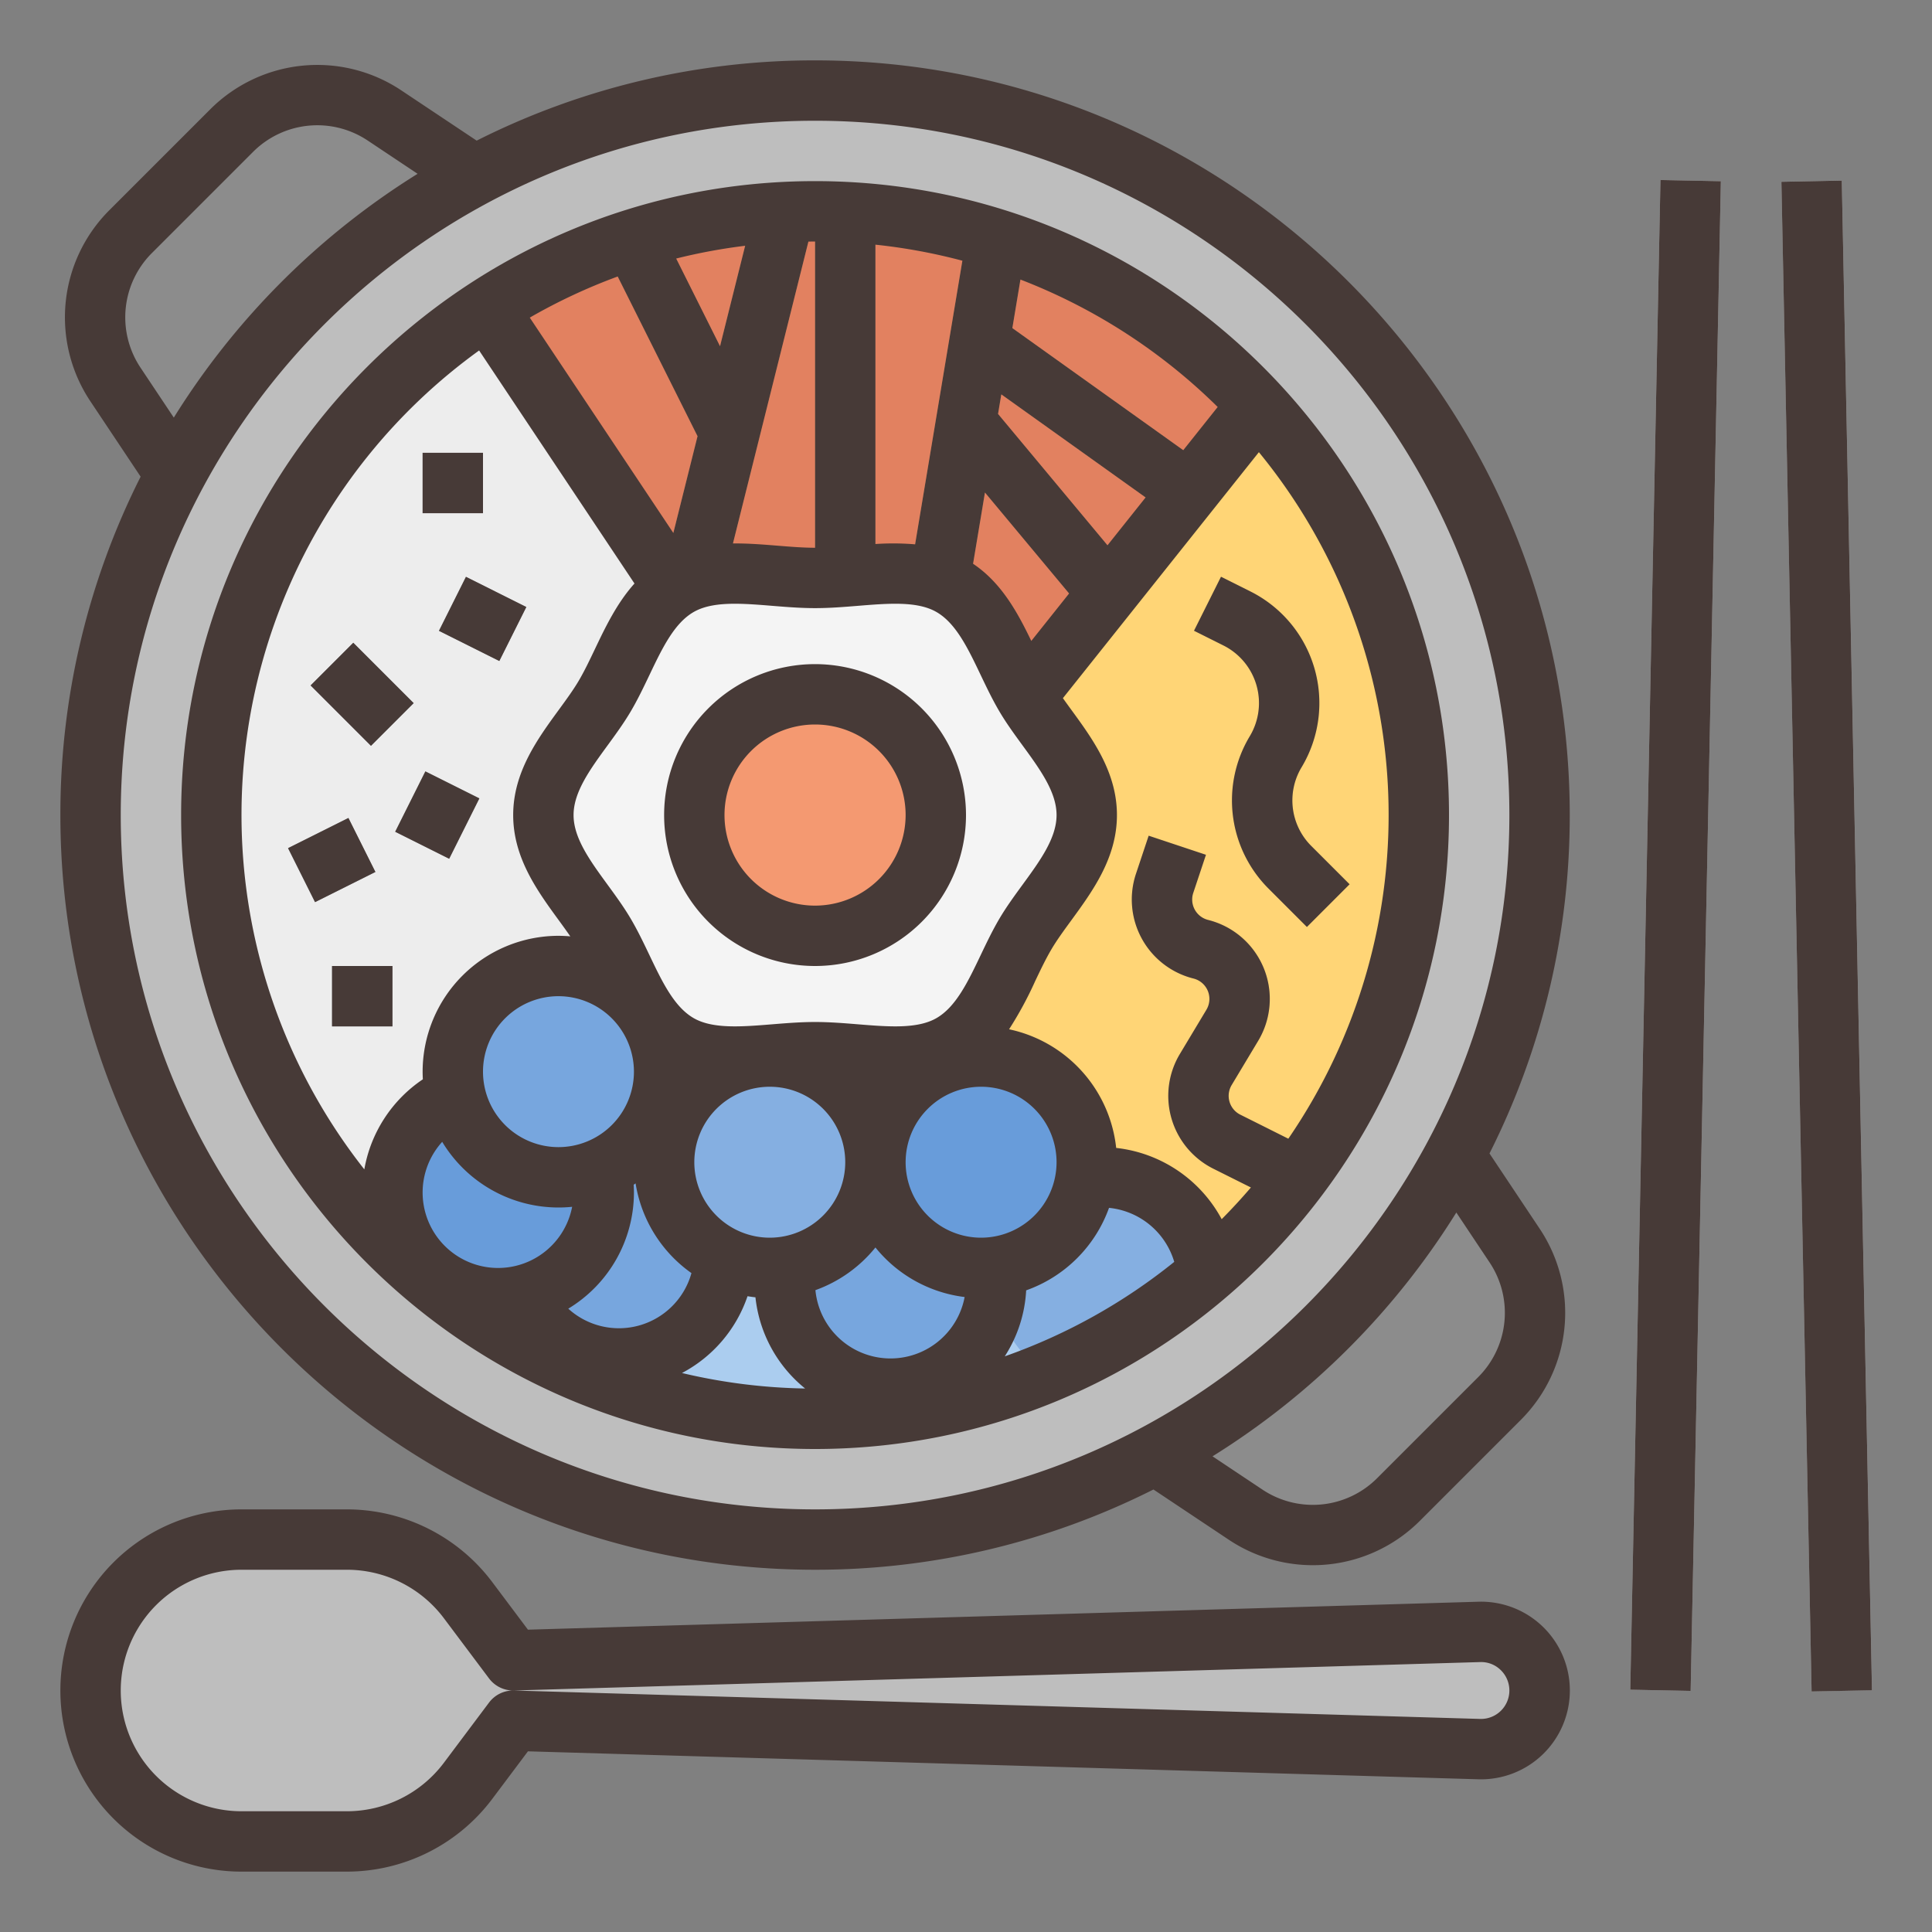 <svg xmlns="http://www.w3.org/2000/svg" width="512" height="512" viewBox="0 0 512 512"><rect x="0" y="0" width="512" height="512" fill="#808080" stroke="none"/><g id="FILLED_OUTLINE"><path fill="#8c8c8c" d="M101.828 30.552A32 32 0 0 0 61.45 34.55l-26.9 26.9a32 32 0 0 0-3.998 40.378L48 128l80-80zM401.448 330.172 384 304l-80 80 26.172 17.448a32 32 0 0 0 40.378-3.998l26.9-26.9a32 32 0 0 0 3.998-40.378z"/><circle cx="216" cy="216" r="192" fill="#bebebe"/><circle cx="216" cy="216" r="160" fill="#dfdfdf"/><path fill="#ededed" d="M153.824 238.176C148.882 231.391 144 224.308 144 216c0-12.121 10.392-21.634 16.198-31.421 5.82-9.813 9.265-22.79 18.953-28.877L132.56 79.46a160.035 160.035 0 0 0-47.919 227.9L104 320l16-32 8-24 29.862-15.031z"/><path fill="#ffd576" d="M288 216c0 12.12-10.392 21.634-16.198 31.421-2.972 5.012-5.322 10.854-8.199 16.182L264 280l24 24 24 16 17.134 9.134a159.969 159.969 0 0 0 4.227-221.864l-61.904 76.701c.116.201.228.409.345.608C277.608 194.366 288 203.879 288 216z"/><path fill="#abcdef" d="M263.603 263.603c-2.919 5.407-6.382 10.286-11.595 13.229-10.034 5.662-23.582 2.008-36.008 2.008s-25.974 3.654-36.008-2.008c-10.351-5.843-13.805-19.313-19.794-29.41-2.445-4.123-5.702-8.196-8.655-12.436L152 256l-24 8-8 16-16 32-19.873-5.386a160.006 160.006 0 0 0 245.01 22.523L296 312l-8-16-24-16z"/><path fill="#f4f4f4" d="M271.802 184.579c-5.989-10.098-9.443-23.568-19.794-29.41-10.034-5.663-23.582-2.009-36.008-2.009s-25.974-3.654-36.008 2.008c-10.351 5.843-13.805 19.313-19.794 29.41C154.392 194.367 144 203.88 144 216c0 12.12 10.392 21.634 16.198 31.421 5.989 10.098 9.443 23.568 19.794 29.41 10.034 5.663 23.582 2.009 36.008 2.009s25.974 3.654 36.008-2.008c10.351-5.843 13.805-19.313 19.794-29.41C277.608 237.633 288 228.12 288 216s-10.392-21.634-16.198-31.421z"/><circle cx="216" cy="216" r="32" fill="#f49971"/><path fill="#8c8c8c" d="M112 120h16v16h-16zM116.331 167.174l7.152-14.304 15.993 7.996-7.152 14.304zM82.315 181.648l11.312-11.312 15.997 15.997-11.312 11.312zM104.733 220.423l7.996-15.993 14.304 7.152-7.996 15.993zM76.333 224.777l15.993-7.996 7.152 14.304-15.993 7.996zM88 256h16v16H88z"/><path fill="#f4c36e" d="m346.344 245.657-10.16-10.158a33.025 33.025 0 0 1-4.973-40.4 17.07 17.07 0 0 0-7.004-24.051l-7.785-3.893 7.156-14.31 7.785 3.892a33.071 33.071 0 0 1 13.569 46.594 17.045 17.045 0 0 0 2.566 20.854l10.158 10.158z"/><path fill="#bebebe" d="m472.097 48.168 16-.32 8 400.08-15.998.32zM432.04 447.786l8.002-400.08 15.999.32-8.002 400.08zM64 408h28a40 40 0 0 1 32 16l12 16 256.007-7.53A15.536 15.536 0 0 1 408 448a15.536 15.536 0 0 1-15.993 15.53L136 456l-12 16a40 40 0 0 1-32 16H64a40 40 0 0 1-40-40 40 40 0 0 1 40-40z"/><circle cx="236" cy="340" r="28" fill="#77a6de"/><circle cx="164" cy="332" r="28" fill="#77a6de"/><circle cx="132" cy="316" r="28" fill="#689cda"/><circle cx="148" cy="284" r="28" fill="#77a6de"/><path fill="#85afe1" d="M292 312a28 28 0 0 0-14.704 51.828 159.992 159.992 0 0 0 42.6-26.158A27.997 27.997 0 0 0 292 312z"/><circle cx="260" cy="308" r="28" fill="#689cda"/><circle cx="204" cy="308" r="28" fill="#85afe1"/><path fill="#e28160" d="M216 153.16c12.426 0 25.974-3.654 36.008 2.008 10.351 5.843 13.805 19.313 19.794 29.41.041.07.085.139.126.208l61.46-77.492a160.01 160.01 0 0 0-204.292-25.65l49.575 74.363c.433-.288.862-.58 1.321-.839 10.034-5.662 23.582-2.008 36.008-2.008z"/><path fill="#f49971" d="m310.193 136.54 9.954-12.552-51.86-37.043 3.49-20.937a158.698 158.698 0 0 0-15.413-4.858l-15.168 91.009a25.896 25.896 0 0 1 10.812 3.01 22.387 22.387 0 0 1 4.363 3.269l4.652-27.914 27.638 33.165 10.155-12.805-34.321-41.187.863-5.182zM232 152.185V56.802A161.772 161.772 0 0 0 216 56a161.644 161.644 0 0 0-16.46.856l-8.723 34.89-15.29-30.578a158.698 158.698 0 0 0-15.44 4.894l24.768 49.536-9.034 36.134 2.85 4.275c.433-.288.862-.58 1.321-.839a27.107 27.107 0 0 1 12.238-3.104L216 56.984v96.176c5.25 0 10.699-.648 16-.975z"/><path fill="#f4c36e" d="m336.315 299.213-7.624-3.812a5.577 5.577 0 0 1-2.288-7.857l7.029-11.715a21.577 21.577 0 0 0-13.268-32.035 5.575 5.575 0 0 1-3.937-7.173l3.363-10.092-15.18-5.058-3.363 10.09a21.577 21.577 0 0 0 15.236 27.756 5.576 5.576 0 0 1 3.429 8.28l-7.03 11.715a21.577 21.577 0 0 0 8.853 30.4l8.817 4.408z"/><g fill="#473a37"><path d="M216 48c-92.636 0-168 75.364-168 168s75.364 168 168 168 168-75.364 168-168S308.636 48 216 48zm77.904 272.094a20.113 20.113 0 0 1 17.284 14.316 151.933 151.933 0 0 1-44.915 25.035 35.755 35.755 0 0 0 5.672-17.49 36.17 36.17 0 0 0 21.959-21.86zM148 320a36.226 36.226 0 0 0 3.625-.182 19.993 19.993 0 1 1-34.438-17.22A36.013 36.013 0 0 0 148 320zm107.639 23.726a19.99 19.99 0 0 1-39.543-1.823A36.138 36.138 0 0 0 232 330.593a35.981 35.981 0 0 0 23.639 13.133zm-87.711-29.763c.172-.115.342-.234.512-.351a36.04 36.04 0 0 0 14.802 23.774 19.952 19.952 0 0 1-32.644 9.427A36.013 36.013 0 0 0 168 316c0-.678-.034-1.358-.072-2.037zM204 328a20 20 0 1 1 20-20 20.023 20.023 0 0 1-20 20zm-36-44a20 20 0 1 1-20-20 20.023 20.023 0 0 1 20 20zm30.102 59.509a35.76 35.76 0 0 0 2.1.29 35.976 35.976 0 0 0 13.163 24.168 151.712 151.712 0 0 1-32.633-4.106 36.178 36.178 0 0 0 17.37-20.352zM260 328a20 20 0 1 1 20-20 20.023 20.023 0 0 1-20 20zm-.096-74.914c-3.393 7.11-6.598 13.827-11.828 16.779-5.06 2.855-12.665 2.238-20.718 1.585-3.696-.3-7.518-.61-11.358-.61s-7.662.31-11.358.61c-8.054.653-15.659 1.27-20.718-1.585-5.23-2.952-8.435-9.668-11.828-16.78-1.546-3.237-3.144-6.585-5.018-9.744-1.821-3.072-3.972-6.017-6.052-8.865C156.385 228.119 152 222.114 152 216s4.385-12.119 9.026-18.476c2.08-2.848 4.23-5.793 6.052-8.864 1.874-3.16 3.472-6.508 5.018-9.746 3.393-7.11 6.598-13.827 11.828-16.779 2.907-1.64 6.652-2.134 10.84-2.134 3.103 0 6.45.271 9.878.55 3.696.3 7.518.61 11.358.61s7.662-.31 11.358-.61c8.054-.654 15.659-1.271 20.718 1.584 5.23 2.952 8.435 9.668 11.828 16.78 1.546 3.237 3.144 6.585 5.018 9.744 1.821 3.072 3.972 6.017 6.052 8.865C275.615 203.881 280 209.886 280 216s-4.385 12.119-9.026 18.476c-2.08 2.848-4.23 5.793-6.052 8.864-1.874 3.16-3.472 6.508-5.018 9.746zm-69.087-161.34-11.616-23.232a150.963 150.963 0 0 1 18.27-3.383zm-5.972 23.832.017-.009-6.419 25.674-38.048-57.072a151.386 151.386 0 0 1 23.299-10.896zm57.668 28.677a69.588 69.588 0 0 0-10.513-.082V64.841a150.996 150.996 0 0 1 23.04 4.25zm30.792 25.6c-3.589-7.432-7.837-15.357-15.428-20.451l3.146-18.88 22.299 26.758zm20.196-25.35-29.006-34.808.863-5.182L303.6 131.83zm20.082-25.205-45.296-32.355 2.143-12.86a152.401 152.401 0 0 1 52.27 33.772zM216 145.16c-3.191 0-6.53-.27-10.064-.557-3.76-.305-7.715-.621-11.694-.586l19.998-79.995c.587-.006 1.172-.022 1.76-.022zm-89.028-52.28 41.173 61.759c-4.662 5.188-7.704 11.547-10.49 17.384-1.456 3.052-2.832 5.934-4.339 8.475-1.432 2.415-3.268 4.929-5.212 7.59C142.431 195.86 136 204.667 136 216s6.43 20.14 12.104 27.911a202.827 202.827 0 0 1 3.032 4.234A36.229 36.229 0 0 0 148 248a36.04 36.04 0 0 0-36 36c0 .681.023 1.357.06 2.03a36.272 36.272 0 0 0-15.51 23.866A151.789 151.789 0 0 1 126.972 92.88zm214.45 208.887-12.73-6.366a5.577 5.577 0 0 1-2.289-7.857l7.029-11.715a21.577 21.577 0 0 0-13.268-32.035 5.575 5.575 0 0 1-3.937-7.173l3.363-10.092-15.18-5.058-3.363 10.09a21.577 21.577 0 0 0 15.236 27.756 5.576 5.576 0 0 1 3.429 8.28l-7.03 11.715a21.577 21.577 0 0 0 8.853 30.4l9.966 4.983q-3.716 4.342-7.743 8.399a36.274 36.274 0 0 0-27.959-18.883 36.08 36.08 0 0 0-28.384-31.44 97.68 97.68 0 0 0 6.93-12.794c1.456-3.052 2.832-5.934 4.339-8.475 1.432-2.415 3.268-4.929 5.212-7.59C289.569 236.14 296 227.333 296 216s-6.43-20.14-12.104-27.911a289.237 289.237 0 0 1-2.216-3.07l51.937-65.19a151.682 151.682 0 0 1 7.805 181.938z"/><path d="M216 16a198.771 198.771 0 0 0-89.677 21.268l-20.057-13.372a40.107 40.107 0 0 0-50.473 4.997l-26.9 26.9a40.106 40.106 0 0 0-4.997 50.472l13.372 20.058A198.77 198.77 0 0 0 16 216c0 110.28 89.72 200 200 200a198.772 198.772 0 0 0 89.677-21.268l20.057 13.372a40.104 40.104 0 0 0 50.473-4.997l26.9-26.9a40.106 40.106 0 0 0 4.997-50.472l-13.372-20.058A198.77 198.77 0 0 0 416 216c0-110.28-89.72-200-200-200zM37.208 97.39a24.065 24.065 0 0 1 2.999-30.283l26.9-26.9a24.065 24.065 0 0 1 30.284-2.999l13.277 8.852a201.554 201.554 0 0 0-64.608 64.608zm357.584 237.22a24.065 24.065 0 0 1-2.999 30.283l-26.9 26.9a24.064 24.064 0 0 1-30.284 2.999l-13.277-8.852a201.554 201.554 0 0 0 64.608-64.608zM216 400c-101.458 0-184-82.542-184-184S114.542 32 216 32s184 82.542 184 184-82.542 184-184 184z"/><path d="M216 176a40 40 0 1 0 40 40 40.046 40.046 0 0 0-40-40zm0 64a24 24 0 1 1 24-24 24.027 24.027 0 0 1-24 24zM112 120h16v16h-16zM116.331 167.174l7.152-14.304 15.993 7.996-7.152 14.304zM82.315 181.648l11.312-11.312 15.997 15.997-11.312 11.312zM104.733 220.423l7.996-15.993 14.304 7.152-7.996 15.993zM76.342 224.767l15.993-7.996 7.152 14.304-15.993 7.996zM88 256h16v16H88zM331.363 156.737l-7.785-3.892-7.156 14.31 7.785 3.893a17.07 17.07 0 0 1 7.004 24.05 33.025 33.025 0 0 0 4.974 40.4l10.159 10.16 11.312-11.315-10.158-10.158a17.045 17.045 0 0 1-2.566-20.854 33.071 33.071 0 0 0-13.569-46.594zM472.091 48.18l16-.32 8 400.08-15.998.32zM432.04 447.786l8.002-400.08 15.999.32-8.002 400.08zM391.771 424.474l-251.86 7.407-9.51-12.68A48.23 48.23 0 0 0 92 400H64a48 48 0 0 0 0 96h28a48.23 48.23 0 0 0 38.4-19.2l9.511-12.681 251.86 7.407a23.537 23.537 0 1 0 0-47.052zM129.6 451.2l-12 16A32.151 32.151 0 0 1 92 480H64a32 32 0 0 1 0-64h28a32.151 32.151 0 0 1 25.6 12.8l12 16a8 8 0 0 0 6.399 3.2 8.003 8.003 0 0 0-6.4 3.2zm268.114 2.207a7.516 7.516 0 0 1-5.472 2.126l-256.007-7.53A7.677 7.677 0 0 0 136 448l.235-.003 256.007-7.53a7.393 7.393 0 0 1 5.472 2.126 7.537 7.537 0 0 1 0 10.814z"/></g></g></svg>